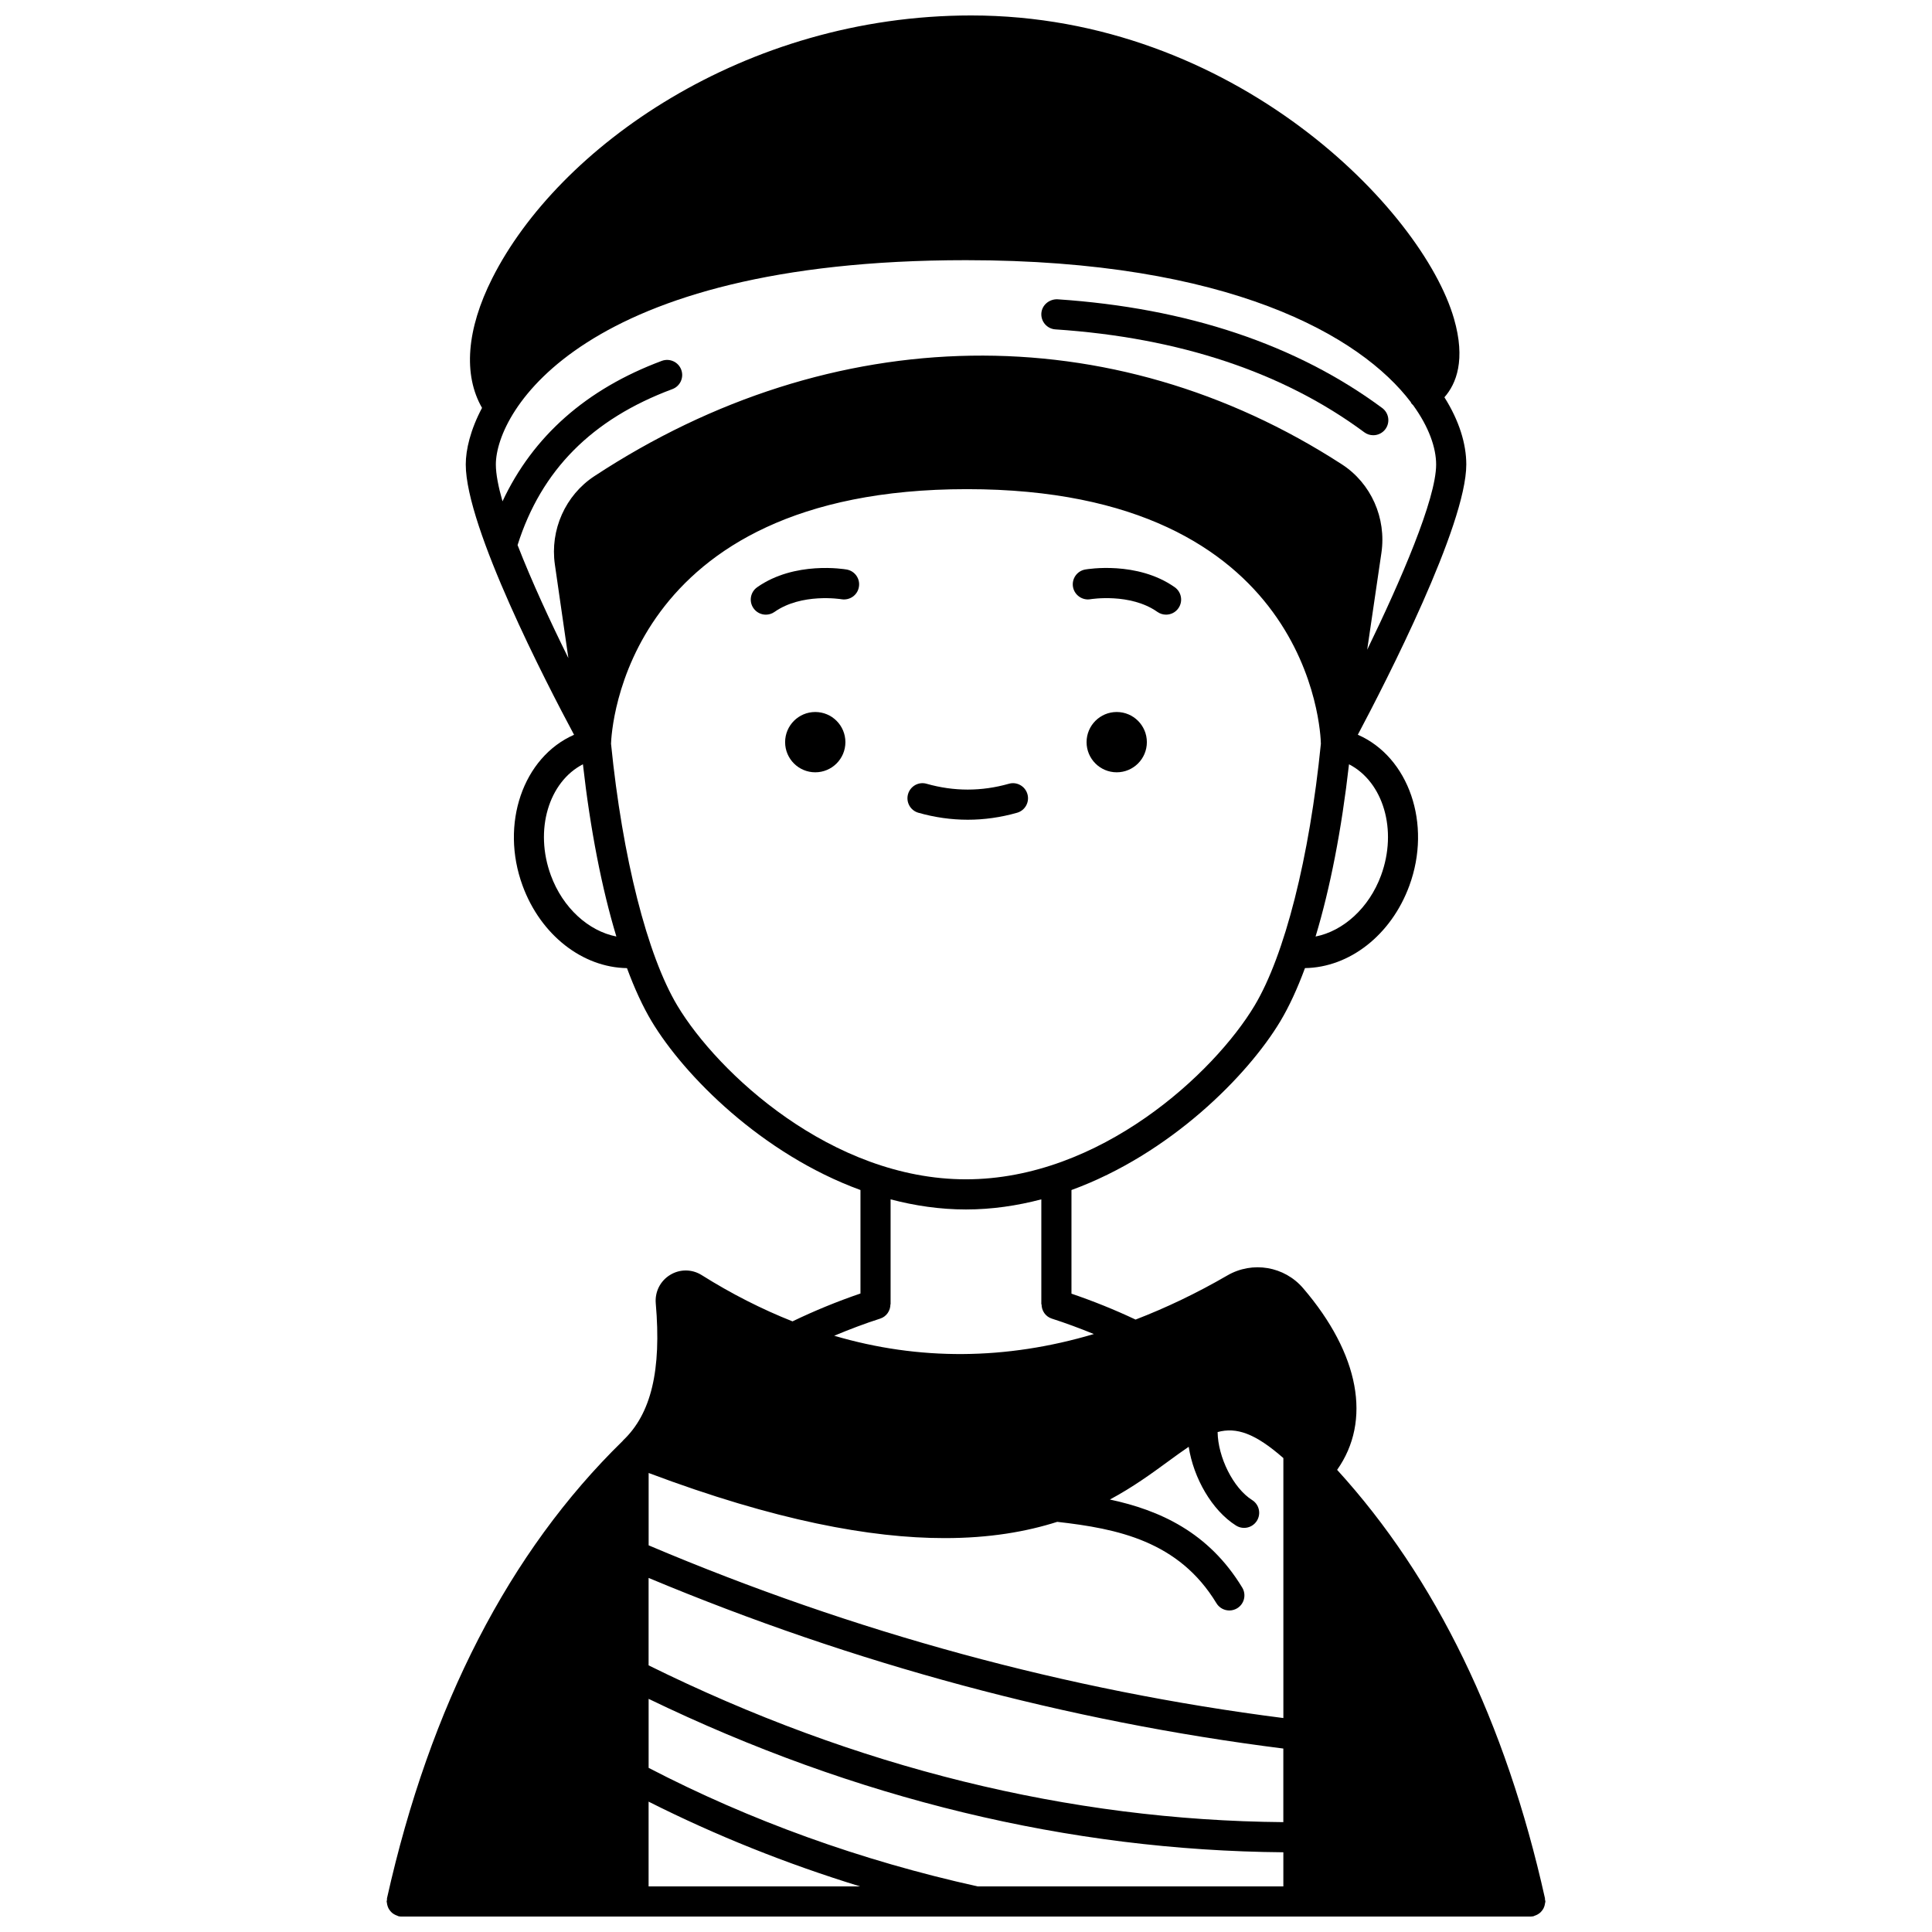 <?xml version="1.0" encoding="UTF-8"?>
<!-- Uploaded to: ICON Repo, www.svgrepo.com, Generator: ICON Repo Mixer Tools -->
<svg width="800px" height="800px" version="1.1" viewBox="144 144 512 512" xmlns="http://www.w3.org/2000/svg">
 <defs>
  <clipPath id="a">
   <path d="m246 148.09h308v503.81h-308z"/>
  </clipPath>
 </defs>
 <path d="m447.93 340.68c0 4.41-3.574 7.988-7.988 7.988-4.41 0-7.988-3.578-7.988-7.988 0-4.414 3.578-7.992 7.988-7.992 4.414 0 7.988 3.578 7.988 7.992"/>
 <path d="m432.97 302.8c0.105-0.016 10.543-1.723 17.75 3.359 0.703 0.492 1.5 0.73 2.297 0.73 1.254 0 2.492-0.586 3.266-1.695 1.27-1.805 0.84-4.293-0.961-5.57-9.969-7.027-23.172-4.797-23.73-4.699-2.168 0.383-3.609 2.445-3.238 4.613 0.383 2.18 2.484 3.633 4.617 3.262z"/>
 <path d="m368.04 340.68c0 4.41-3.574 7.988-7.988 7.988-4.41 0-7.988-3.578-7.988-7.988 0-4.414 3.578-7.992 7.988-7.992 4.414 0 7.988 3.578 7.988 7.992"/>
 <path d="m368.38 294.93c-0.559-0.098-13.77-2.324-23.727 4.699-1.801 1.27-2.238 3.762-0.961 5.57 0.773 1.102 2.012 1.695 3.266 1.695 0.793 0 1.598-0.238 2.297-0.73 7.168-5.047 17.5-3.398 17.742-3.359 2.203 0.355 4.242-1.074 4.617-3.242 0.395-2.18-1.059-4.254-3.234-4.633z"/>
 <path d="m413.53 359.39c2.121-0.598 3.356-2.809 2.754-4.93-0.598-2.125-2.824-3.371-4.93-2.754-7.242 2.055-14.555 2.055-21.789 0-2.109-0.621-4.324 0.625-4.93 2.754-0.598 2.121 0.633 4.328 2.754 4.93 4.324 1.23 8.723 1.848 13.07 1.848 4.344 0.004 8.738-0.617 13.07-1.848z"/>
 <path d="m423.69 231.29c32.859 2.191 60.402 11.371 81.863 27.27 0.719 0.531 1.551 0.781 2.375 0.781 1.227 0 2.43-0.559 3.215-1.613 1.309-1.773 0.938-4.273-0.832-5.59-22.723-16.824-51.68-26.523-86.094-28.824-2.152-0.062-4.106 1.523-4.25 3.723-0.141 2.203 1.52 4.106 3.723 4.254z"/>
 <g clip-path="url(#a)">
  <path d="m553.34 648.94c0.051-0.195 0.094-0.383 0.117-0.582 0.016-0.152 0.086-0.289 0.086-0.445 0-0.188-0.082-0.344-0.109-0.523-0.016-0.117 0.02-0.223-0.008-0.344-10.402-46.723-28.938-84.871-55.074-113.52 9.164-12.969 5.965-30.66-8.984-48.109-4.984-5.844-13.434-7.281-20.102-3.414-8.145 4.727-16.254 8.582-24.328 11.699-5.539-2.621-11.234-4.902-16.988-6.867v-27.465c26.113-9.535 46.695-30.293 55.352-44.727 2.324-3.879 4.512-8.629 6.531-14.086 11.77-0.172 22.84-8.719 27.652-21.824 6.019-16.367-0.121-34.094-13.648-40.02 7.496-14.121 28.746-55.535 28.746-71.621 0-5.422-1.852-11.555-5.797-17.809 3.152-3.578 5.691-9.93 2.531-20.844-8.332-28.832-58.234-80.344-127.95-80.344-60.242 0-109.44 35.023-126.9 69.621-6.859 13.59-7.742 25.648-2.723 34.375-3.098 5.844-4.312 11.117-4.312 15 0 16.668 21.457 58.117 28.699 71.633-13.52 5.941-19.648 23.66-13.633 40.008 4.812 13.098 15.902 21.664 27.656 21.832 2.019 5.453 4.207 10.203 6.527 14.078 8.66 14.434 29.238 35.191 55.352 44.727v27.422c-6.125 2.09-12.16 4.562-18.012 7.383-8.094-3.207-16.117-7.266-24.062-12.258-2.57-1.617-5.777-1.637-8.359-0.059-2.617 1.59-4.078 4.481-3.816 7.547 1.539 17.719-1.211 29.246-8.641 36.297-0.023 0.02-0.031 0.055-0.051 0.074-0.047 0.047-0.086 0.102-0.133 0.152-29.984 29.277-50.973 70.027-62.398 121.12-0.031 0.148 0.008 0.289-0.008 0.43-0.012 0.148-0.086 0.281-0.086 0.438 0 0.125 0.059 0.23 0.07 0.355 0.023 0.277 0.078 0.527 0.16 0.785 0.074 0.242 0.156 0.473 0.273 0.695 0.121 0.223 0.258 0.422 0.418 0.621 0.164 0.203 0.328 0.387 0.527 0.559 0.188 0.16 0.387 0.285 0.602 0.406 0.238 0.137 0.484 0.246 0.75 0.336 0.117 0.035 0.203 0.117 0.32 0.145 0.293 0.062 0.578 0.098 0.867 0.098h0.004 299.11c0.016 0 0.031-0.008 0.047-0.012 0.258-0.008 0.52-0.027 0.777-0.082 0.113-0.023 0.195-0.102 0.305-0.137 0.312-0.094 0.586-0.219 0.863-0.383 0.164-0.098 0.316-0.191 0.461-0.312 0.258-0.207 0.477-0.445 0.676-0.711 0.109-0.145 0.203-0.281 0.293-0.434 0.156-0.289 0.266-0.582 0.355-0.902zm-150.26-5.023c-30.98-6.867-60.289-17.449-87.188-31.414v-18.289c54.891 26.523 111.42 40.191 168.21 40.66v9.043zm21.094-96.613c15.918 1.797 32.195 5.07 42.195 21.566 0.75 1.242 2.074 1.922 3.418 1.922 0.707 0 1.418-0.188 2.07-0.578 1.887-1.141 2.488-3.598 1.348-5.488-8.902-14.688-21.902-20.516-35.074-23.336 6.16-3.309 11.117-6.934 15.414-10.078 1.992-1.457 3.785-2.762 5.473-3.898 1.277 8.293 6.156 16.844 12.547 20.879 0.664 0.414 1.402 0.613 2.129 0.613 1.328 0 2.621-0.66 3.383-1.863 1.18-1.871 0.621-4.336-1.246-5.512-5.047-3.184-9.062-11.395-9.152-18.02 5.008-1.359 9.953 0.34 17.426 6.894v68.895c-57.156-7.289-113.71-22.66-168.21-45.773v-19.172c33.57 12.633 58.938 17.258 78.379 17.258 11.984 0.012 21.754-1.715 29.902-4.309zm-108.29 14.863c54.539 22.805 111.07 38.02 168.21 45.215v19.504c-56.77-0.477-113.33-14.441-168.21-41.551zm0 59.285c17.754 8.953 36.508 16.461 56.047 22.465h-56.047zm194.11-245.47c-3.184 8.656-10.016 14.762-17.355 16.207 3.852-12.738 6.902-28.328 8.859-45.648 9.066 4.664 12.918 17.414 8.496 29.441zm-228.83-87.543c6.277-19.812 19.672-33.367 41.023-41.32 2.07-0.77 3.117-3.074 2.348-5.141-0.77-2.07-3.078-3.106-5.141-2.348-20.059 7.477-34.164 20.016-42.227 37.23-1.109-3.891-1.762-7.242-1.762-9.762 0-14.047 22.883-54.148 124.58-54.148 69.812 0 104.58 20.055 117.9 37.629 0.047 0.086 0.047 0.184 0.105 0.27 0.133 0.207 0.332 0.34 0.492 0.516 4.234 5.84 6.109 11.363 6.109 15.738 0 9.152-9.445 30.922-18.273 49.082l3.766-25.648c1.363-9.254-2.746-18.465-10.453-23.465-60.984-39.523-135.05-38.348-198.14 3.129-7.668 5.047-11.77 14.234-10.445 23.41l3.578 24.797c-4.738-9.574-9.746-20.383-13.469-29.969zm8.82 87.543c-4.422-12.023-0.57-24.77 8.496-29.441 1.957 17.32 5.012 32.91 8.863 45.645-7.352-1.438-14.176-7.547-17.359-16.203zm33.539 34.551c-8.004-13.348-14.57-39.273-17.594-69.426 0.102-3.305 3.273-67.477 94.324-67.477 91.195 0 93.727 64.398 93.793 67.465-3.016 30.148-9.582 56.082-17.594 69.438-10.668 17.785-40.863 45.996-76.469 45.996-35.598 0-65.789-28.215-76.461-45.996zm53.73 82.914c1.691-0.543 2.715-2.109 2.719-3.793h0.043v-27.812c6.414 1.684 13.094 2.68 19.973 2.68 6.879 0 13.559-0.996 19.973-2.68v27.812h0.062c0.004 1.688 1.031 3.25 2.719 3.793 3.742 1.199 7.457 2.586 11.137 4.086-23.344 6.93-46.332 7.062-68.809 0.453 4.016-1.676 8.074-3.223 12.184-4.539z"/>
 </g>
</svg>